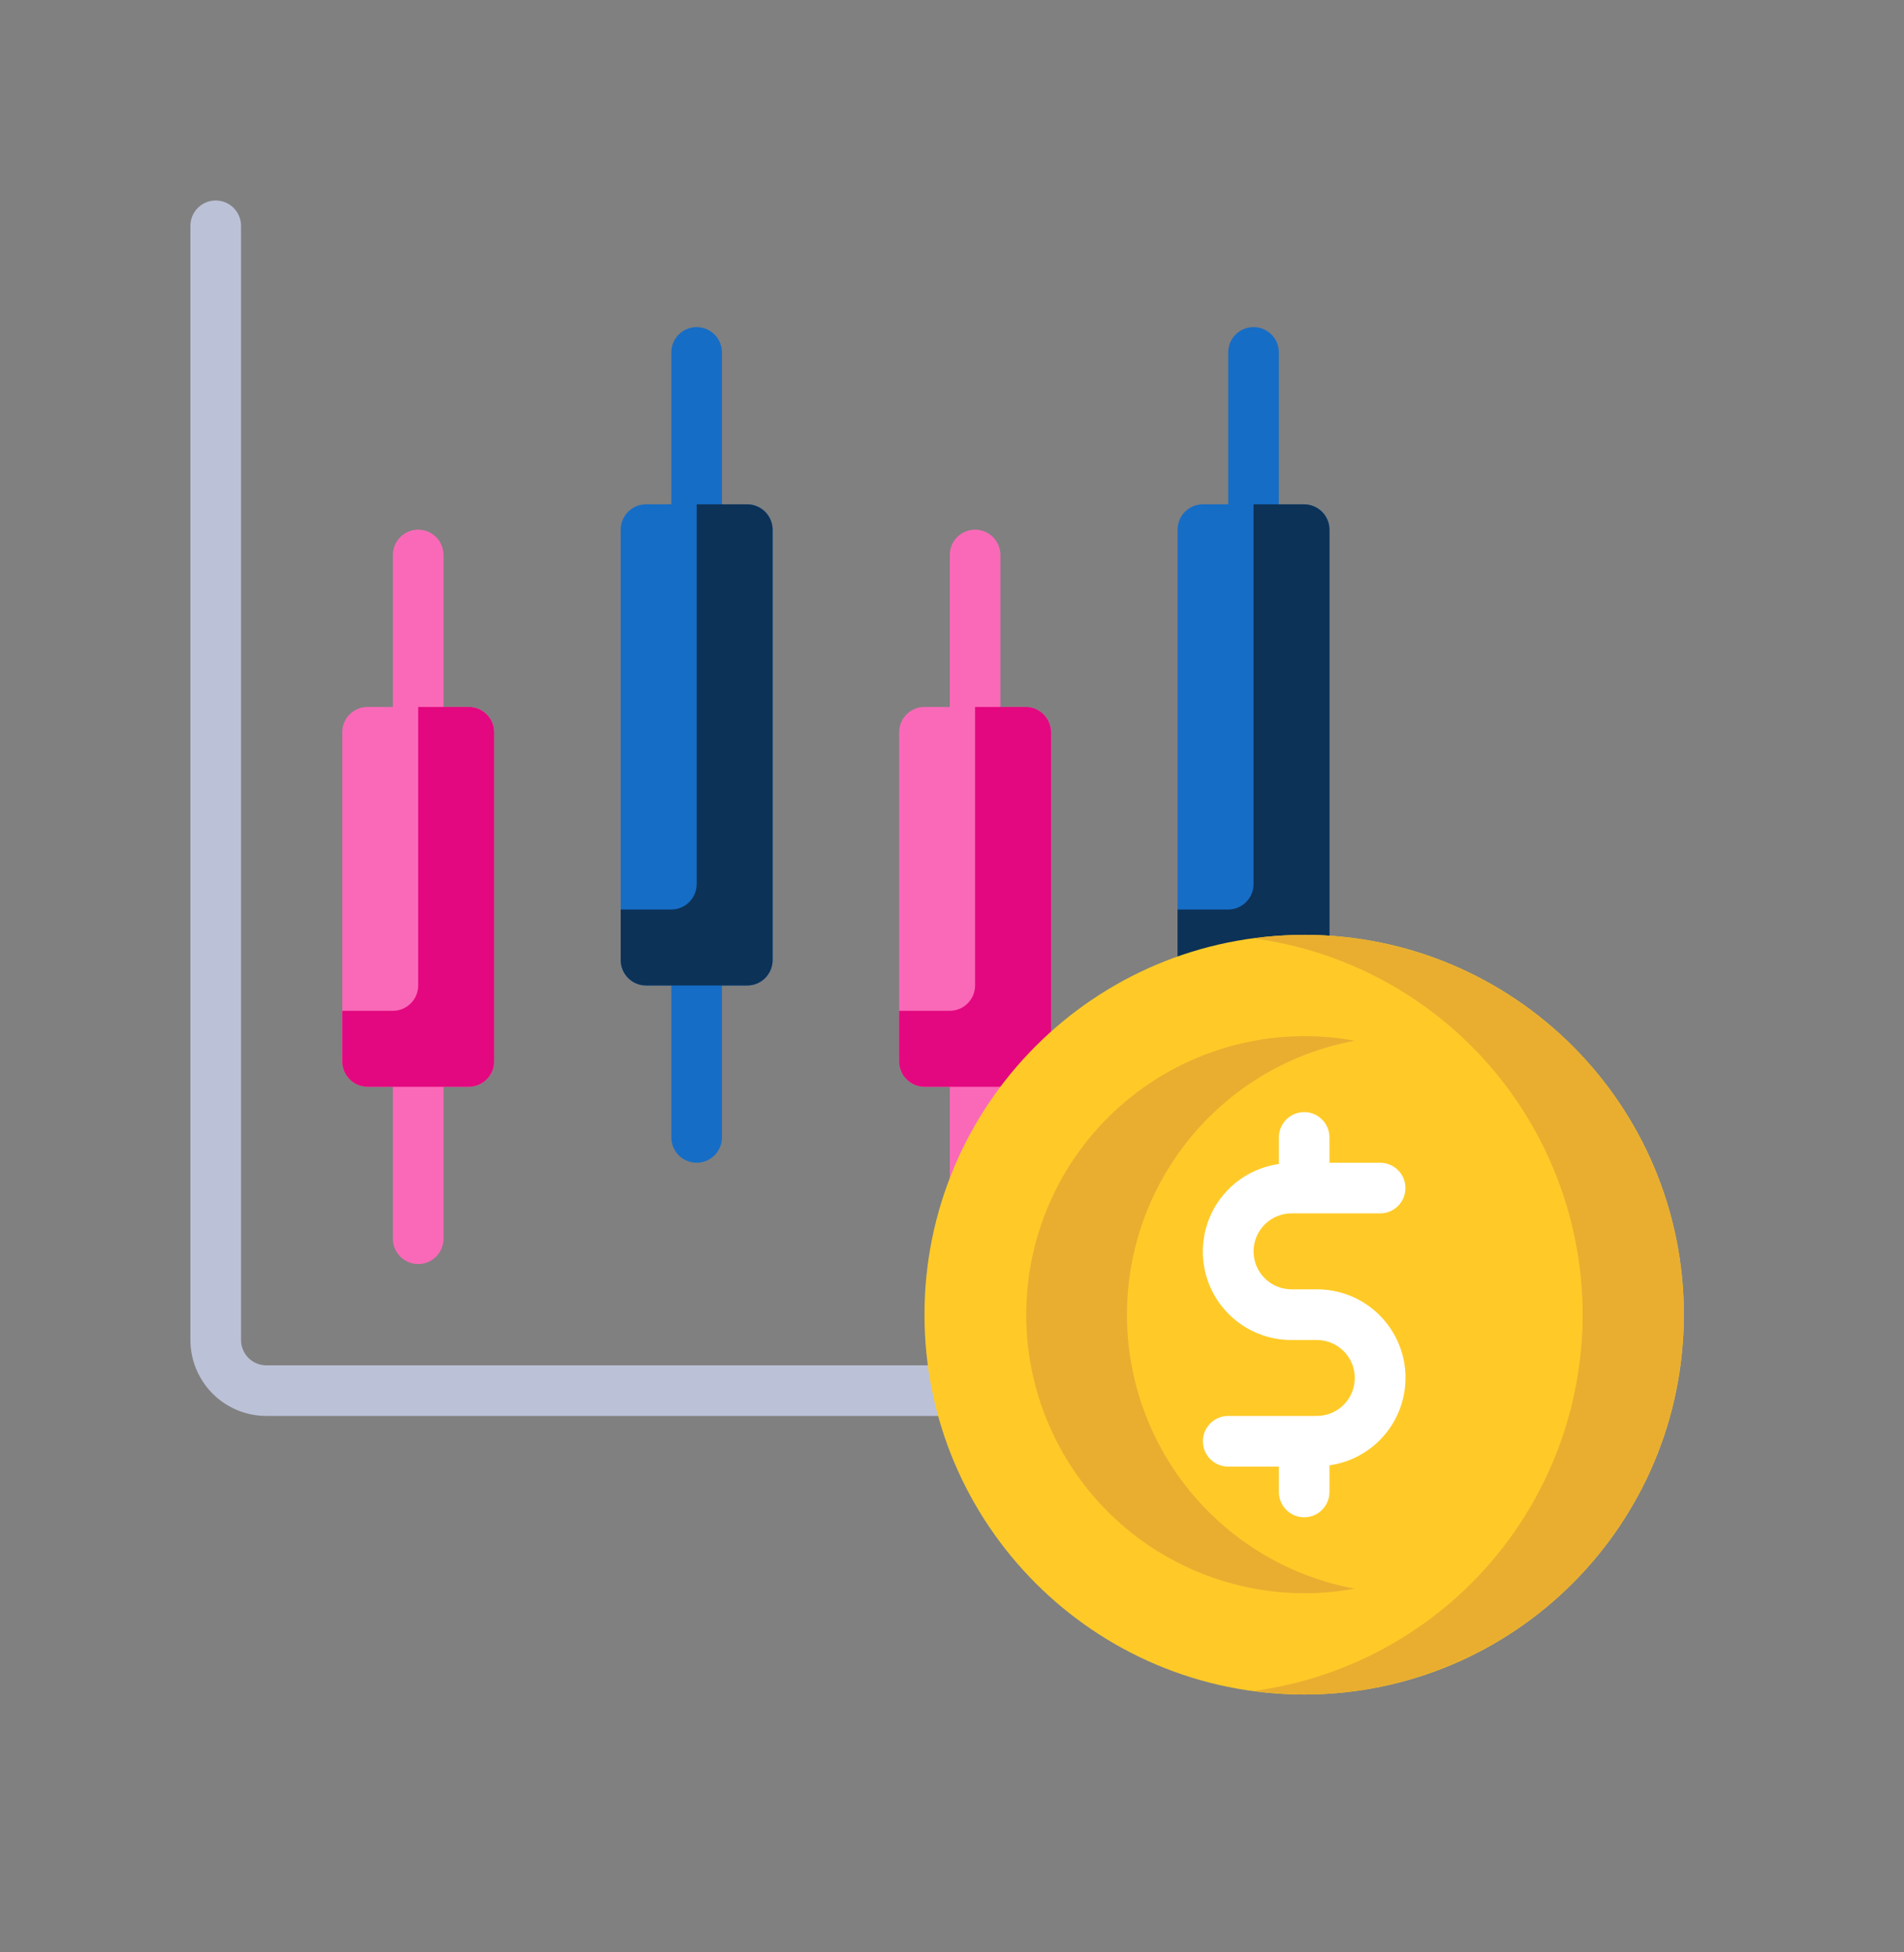 <svg width="40" height="41" viewBox="0 0 40 41" fill="none" xmlns="http://www.w3.org/2000/svg">
<rect x="0" y="0" width="40" height="41" fill="#808080" stroke="none"/>
<path d="M14.635 11.123C14.494 11.123 14.359 11.067 14.259 10.968C14.159 10.868 14.104 10.733 14.104 10.592V7.401C14.104 7.26 14.159 7.125 14.259 7.025C14.359 6.925 14.494 6.869 14.635 6.869C14.776 6.869 14.912 6.925 15.011 7.025C15.111 7.125 15.167 7.26 15.167 7.401V10.592C15.167 10.733 15.111 10.868 15.011 10.968C14.912 11.067 14.776 11.123 14.635 11.123Z" fill="#166DC6"/>
<path d="M14.635 24.417C14.494 24.417 14.359 24.361 14.259 24.262C14.159 24.162 14.104 24.027 14.104 23.886V20.695C14.104 20.554 14.159 20.419 14.259 20.319C14.359 20.219 14.494 20.163 14.635 20.163C14.776 20.163 14.912 20.219 15.011 20.319C15.111 20.419 15.167 20.554 15.167 20.695V23.886C15.167 24.027 15.111 24.162 15.011 24.262C14.912 24.361 14.776 24.417 14.635 24.417Z" fill="#166DC6"/>
<path d="M15.699 10.591H13.572C13.278 10.591 13.04 10.829 13.04 11.123V20.163C13.04 20.457 13.278 20.695 13.572 20.695H15.699C15.993 20.695 16.231 20.457 16.231 20.163V11.123C16.231 10.829 15.993 10.591 15.699 10.591Z" fill="#166DC6"/>
<path d="M20.485 15.377C20.344 15.377 20.209 15.321 20.109 15.222C20.009 15.122 19.953 14.986 19.953 14.845V11.655C19.953 11.514 20.009 11.379 20.109 11.279C20.209 11.179 20.344 11.123 20.485 11.123C20.626 11.123 20.761 11.179 20.861 11.279C20.961 11.379 21.017 11.514 21.017 11.655V14.845C21.017 14.986 20.961 15.122 20.861 15.222C20.761 15.321 20.626 15.377 20.485 15.377Z" fill="#FA69B8"/>
<path d="M20.485 26.545C20.344 26.545 20.209 26.489 20.109 26.389C20.009 26.289 19.953 26.154 19.953 26.013V22.822C19.953 22.681 20.009 22.546 20.109 22.446C20.209 22.347 20.344 22.291 20.485 22.291C20.626 22.291 20.761 22.347 20.861 22.446C20.961 22.546 21.017 22.681 21.017 22.822V26.013C21.017 26.154 20.961 26.289 20.861 26.389C20.761 26.489 20.626 26.545 20.485 26.545Z" fill="#FA69B8"/>
<path d="M26.335 11.123C26.194 11.123 26.058 11.067 25.959 10.967C25.859 10.867 25.803 10.732 25.803 10.591V7.4C25.803 7.259 25.859 7.124 25.959 7.024C26.058 6.925 26.194 6.869 26.335 6.869C26.476 6.869 26.611 6.925 26.711 7.024C26.811 7.124 26.866 7.259 26.866 7.4V10.591C26.866 10.732 26.811 10.867 26.711 10.967C26.611 11.067 26.476 11.123 26.335 11.123Z" fill="#166DC6"/>
<path d="M8.786 15.377C8.645 15.377 8.509 15.321 8.41 15.222C8.31 15.122 8.254 14.986 8.254 14.845V11.655C8.254 11.514 8.31 11.379 8.41 11.279C8.509 11.179 8.645 11.123 8.786 11.123C8.927 11.123 9.062 11.179 9.162 11.279C9.261 11.379 9.317 11.514 9.317 11.655V14.845C9.317 14.986 9.261 15.122 9.162 15.222C9.062 15.321 8.927 15.377 8.786 15.377Z" fill="#FA69B8"/>
<path d="M8.786 26.545C8.645 26.545 8.509 26.489 8.41 26.389C8.31 26.289 8.254 26.154 8.254 26.013V22.822C8.254 22.681 8.31 22.546 8.41 22.446C8.509 22.347 8.645 22.291 8.786 22.291C8.927 22.291 9.062 22.347 9.162 22.446C9.261 22.546 9.317 22.681 9.317 22.822V26.013C9.317 26.154 9.261 26.289 9.162 26.389C9.062 26.489 8.927 26.545 8.786 26.545Z" fill="#FA69B8"/>
<path d="M28.994 29.735H5.595C5.172 29.735 4.767 29.567 4.468 29.268C4.169 28.968 4 28.563 4 28.14V4.742C4 4.601 4.056 4.465 4.156 4.366C4.255 4.266 4.391 4.21 4.532 4.21C4.673 4.21 4.808 4.266 4.908 4.366C5.008 4.465 5.064 4.601 5.064 4.742V28.14C5.064 28.281 5.12 28.416 5.219 28.516C5.319 28.616 5.454 28.672 5.595 28.672H28.994C29.135 28.672 29.27 28.728 29.37 28.828C29.469 28.927 29.525 29.063 29.525 29.204C29.525 29.345 29.469 29.48 29.37 29.58C29.27 29.679 29.135 29.735 28.994 29.735Z" fill="#BBC1D7"/>
<path d="M21.549 14.846H19.422C19.128 14.846 18.89 15.084 18.89 15.377V22.291C18.89 22.584 19.128 22.822 19.422 22.822H21.549C21.842 22.822 22.081 22.584 22.081 22.291V15.377C22.081 15.084 21.842 14.846 21.549 14.846Z" fill="#FA69B8"/>
<path d="M27.398 10.591H25.271C24.977 10.591 24.739 10.829 24.739 11.123V20.163C24.739 20.457 24.977 20.695 25.271 20.695H27.398C27.692 20.695 27.93 20.457 27.93 20.163V11.123C27.93 10.829 27.692 10.591 27.398 10.591Z" fill="#166DC6"/>
<path d="M9.849 14.846H7.722C7.429 14.846 7.19 15.084 7.19 15.377V22.291C7.19 22.584 7.429 22.822 7.722 22.822H9.849C10.143 22.822 10.381 22.584 10.381 22.291V15.377C10.381 15.084 10.143 14.846 9.849 14.846Z" fill="#FA69B8"/>
<path d="M22.081 15.377V22.291C22.08 22.431 22.024 22.567 21.924 22.666C21.825 22.766 21.69 22.822 21.549 22.822H19.422C19.281 22.822 19.146 22.766 19.046 22.666C18.946 22.567 18.89 22.431 18.89 22.291V21.227H19.953C20.094 21.227 20.229 21.171 20.329 21.071C20.429 20.971 20.485 20.836 20.485 20.695V14.846H21.549C21.69 14.846 21.825 14.902 21.924 15.002C22.024 15.101 22.08 15.237 22.081 15.377Z" fill="#E3087F"/>
<path d="M27.93 11.123V20.163C27.93 20.304 27.873 20.439 27.774 20.539C27.674 20.639 27.539 20.695 27.398 20.695H25.271C25.13 20.695 24.995 20.639 24.896 20.539C24.796 20.439 24.74 20.304 24.739 20.163V19.1H25.803C25.944 19.099 26.079 19.043 26.178 18.944C26.278 18.844 26.334 18.709 26.335 18.568V10.591H27.398C27.539 10.592 27.674 10.648 27.774 10.748C27.873 10.847 27.93 10.982 27.93 11.123Z" fill="#0D3257"/>
<path d="M10.381 15.377V22.291C10.381 22.431 10.325 22.567 10.225 22.666C10.125 22.766 9.99 22.822 9.849 22.822H7.722C7.581 22.822 7.446 22.766 7.347 22.666C7.247 22.567 7.191 22.431 7.19 22.291V21.227H8.254C8.395 21.227 8.53 21.171 8.63 21.071C8.729 20.971 8.785 20.836 8.786 20.695V14.846H9.849C9.99 14.846 10.125 14.902 10.225 15.002C10.325 15.101 10.381 15.237 10.381 15.377Z" fill="#E3087F"/>
<path d="M16.231 11.123V20.163C16.23 20.304 16.174 20.439 16.075 20.539C15.975 20.639 15.84 20.695 15.699 20.695H13.572C13.431 20.695 13.296 20.639 13.197 20.539C13.097 20.439 13.041 20.304 13.04 20.163V19.1H14.104C14.245 19.099 14.38 19.043 14.479 18.944C14.579 18.844 14.635 18.709 14.636 18.568V10.591H15.699C15.84 10.592 15.975 10.648 16.075 10.748C16.174 10.847 16.23 10.982 16.231 11.123Z" fill="#0D3257"/>
<path d="M27.399 35.585C31.804 35.585 35.375 32.014 35.375 27.608C35.375 23.203 31.804 19.632 27.399 19.632C22.993 19.632 19.422 23.203 19.422 27.608C19.422 32.014 22.993 35.585 27.399 35.585Z" fill="#FFCA28"/>
<path d="M35.375 27.608C35.374 29.723 34.534 31.752 33.038 33.248C31.542 34.743 29.514 35.584 27.398 35.585C27.043 35.584 26.687 35.559 26.335 35.51C28.249 35.254 30.004 34.311 31.276 32.858C32.547 31.404 33.248 29.539 33.248 27.608C33.248 25.677 32.547 23.812 31.276 22.358C30.004 20.905 28.249 19.962 26.335 19.706C26.687 19.657 27.043 19.632 27.398 19.631C29.514 19.632 31.542 20.473 33.038 21.968C34.534 23.464 35.374 25.493 35.375 27.608Z" fill="#E9AE30"/>
<path d="M27.398 33.458C30.629 33.458 33.248 30.839 33.248 27.608C33.248 24.378 30.629 21.759 27.398 21.759C24.168 21.759 21.549 24.378 21.549 27.608C21.549 30.839 24.168 33.458 27.398 33.458Z" fill="#FFCA28"/>
<path d="M28.462 33.362C27.619 33.517 26.752 33.484 25.922 33.266C25.093 33.048 24.322 32.651 23.663 32.102C23.005 31.553 22.474 30.866 22.111 30.089C21.747 29.313 21.559 28.466 21.559 27.608C21.559 26.751 21.747 25.904 22.111 25.128C22.474 24.351 23.005 23.664 23.663 23.115C24.322 22.566 25.093 22.169 25.922 21.951C26.752 21.733 27.619 21.7 28.462 21.855C27.118 22.104 25.903 22.815 25.029 23.866C24.155 24.917 23.676 26.241 23.676 27.608C23.676 28.976 24.155 30.299 25.029 31.351C25.903 32.401 27.118 33.113 28.462 33.362Z" fill="#E9AE30"/>
<path d="M27.664 27.076H27.133C26.921 27.076 26.718 26.992 26.569 26.843C26.419 26.693 26.335 26.49 26.335 26.279C26.335 26.067 26.419 25.864 26.569 25.715C26.718 25.565 26.921 25.481 27.133 25.481H28.994C29.135 25.481 29.27 25.425 29.37 25.325C29.47 25.226 29.526 25.09 29.526 24.949C29.526 24.808 29.47 24.673 29.37 24.573C29.27 24.474 29.135 24.418 28.994 24.418H27.93V23.886C27.93 23.745 27.874 23.61 27.774 23.51C27.675 23.41 27.54 23.354 27.398 23.354C27.257 23.354 27.122 23.41 27.022 23.51C26.923 23.61 26.867 23.745 26.867 23.886V24.444C26.401 24.51 25.977 24.75 25.682 25.116C25.386 25.482 25.241 25.947 25.274 26.416C25.308 26.886 25.519 27.324 25.864 27.644C26.209 27.964 26.662 28.142 27.133 28.14H27.664C27.876 28.14 28.079 28.224 28.228 28.374C28.378 28.523 28.462 28.726 28.462 28.938C28.462 29.149 28.378 29.352 28.228 29.502C28.079 29.651 27.876 29.735 27.664 29.735H25.803C25.662 29.735 25.527 29.791 25.427 29.891C25.327 29.991 25.271 30.126 25.271 30.267C25.271 30.408 25.327 30.543 25.427 30.643C25.527 30.743 25.662 30.799 25.803 30.799H26.867V31.331C26.867 31.472 26.923 31.607 27.022 31.707C27.122 31.806 27.257 31.863 27.398 31.863C27.54 31.863 27.675 31.806 27.774 31.707C27.874 31.607 27.93 31.472 27.93 31.331V30.772C28.396 30.706 28.82 30.466 29.115 30.1C29.411 29.734 29.556 29.27 29.523 28.8C29.489 28.331 29.278 27.892 28.933 27.572C28.588 27.252 28.135 27.075 27.664 27.076Z" fill="white"/>
</svg>
